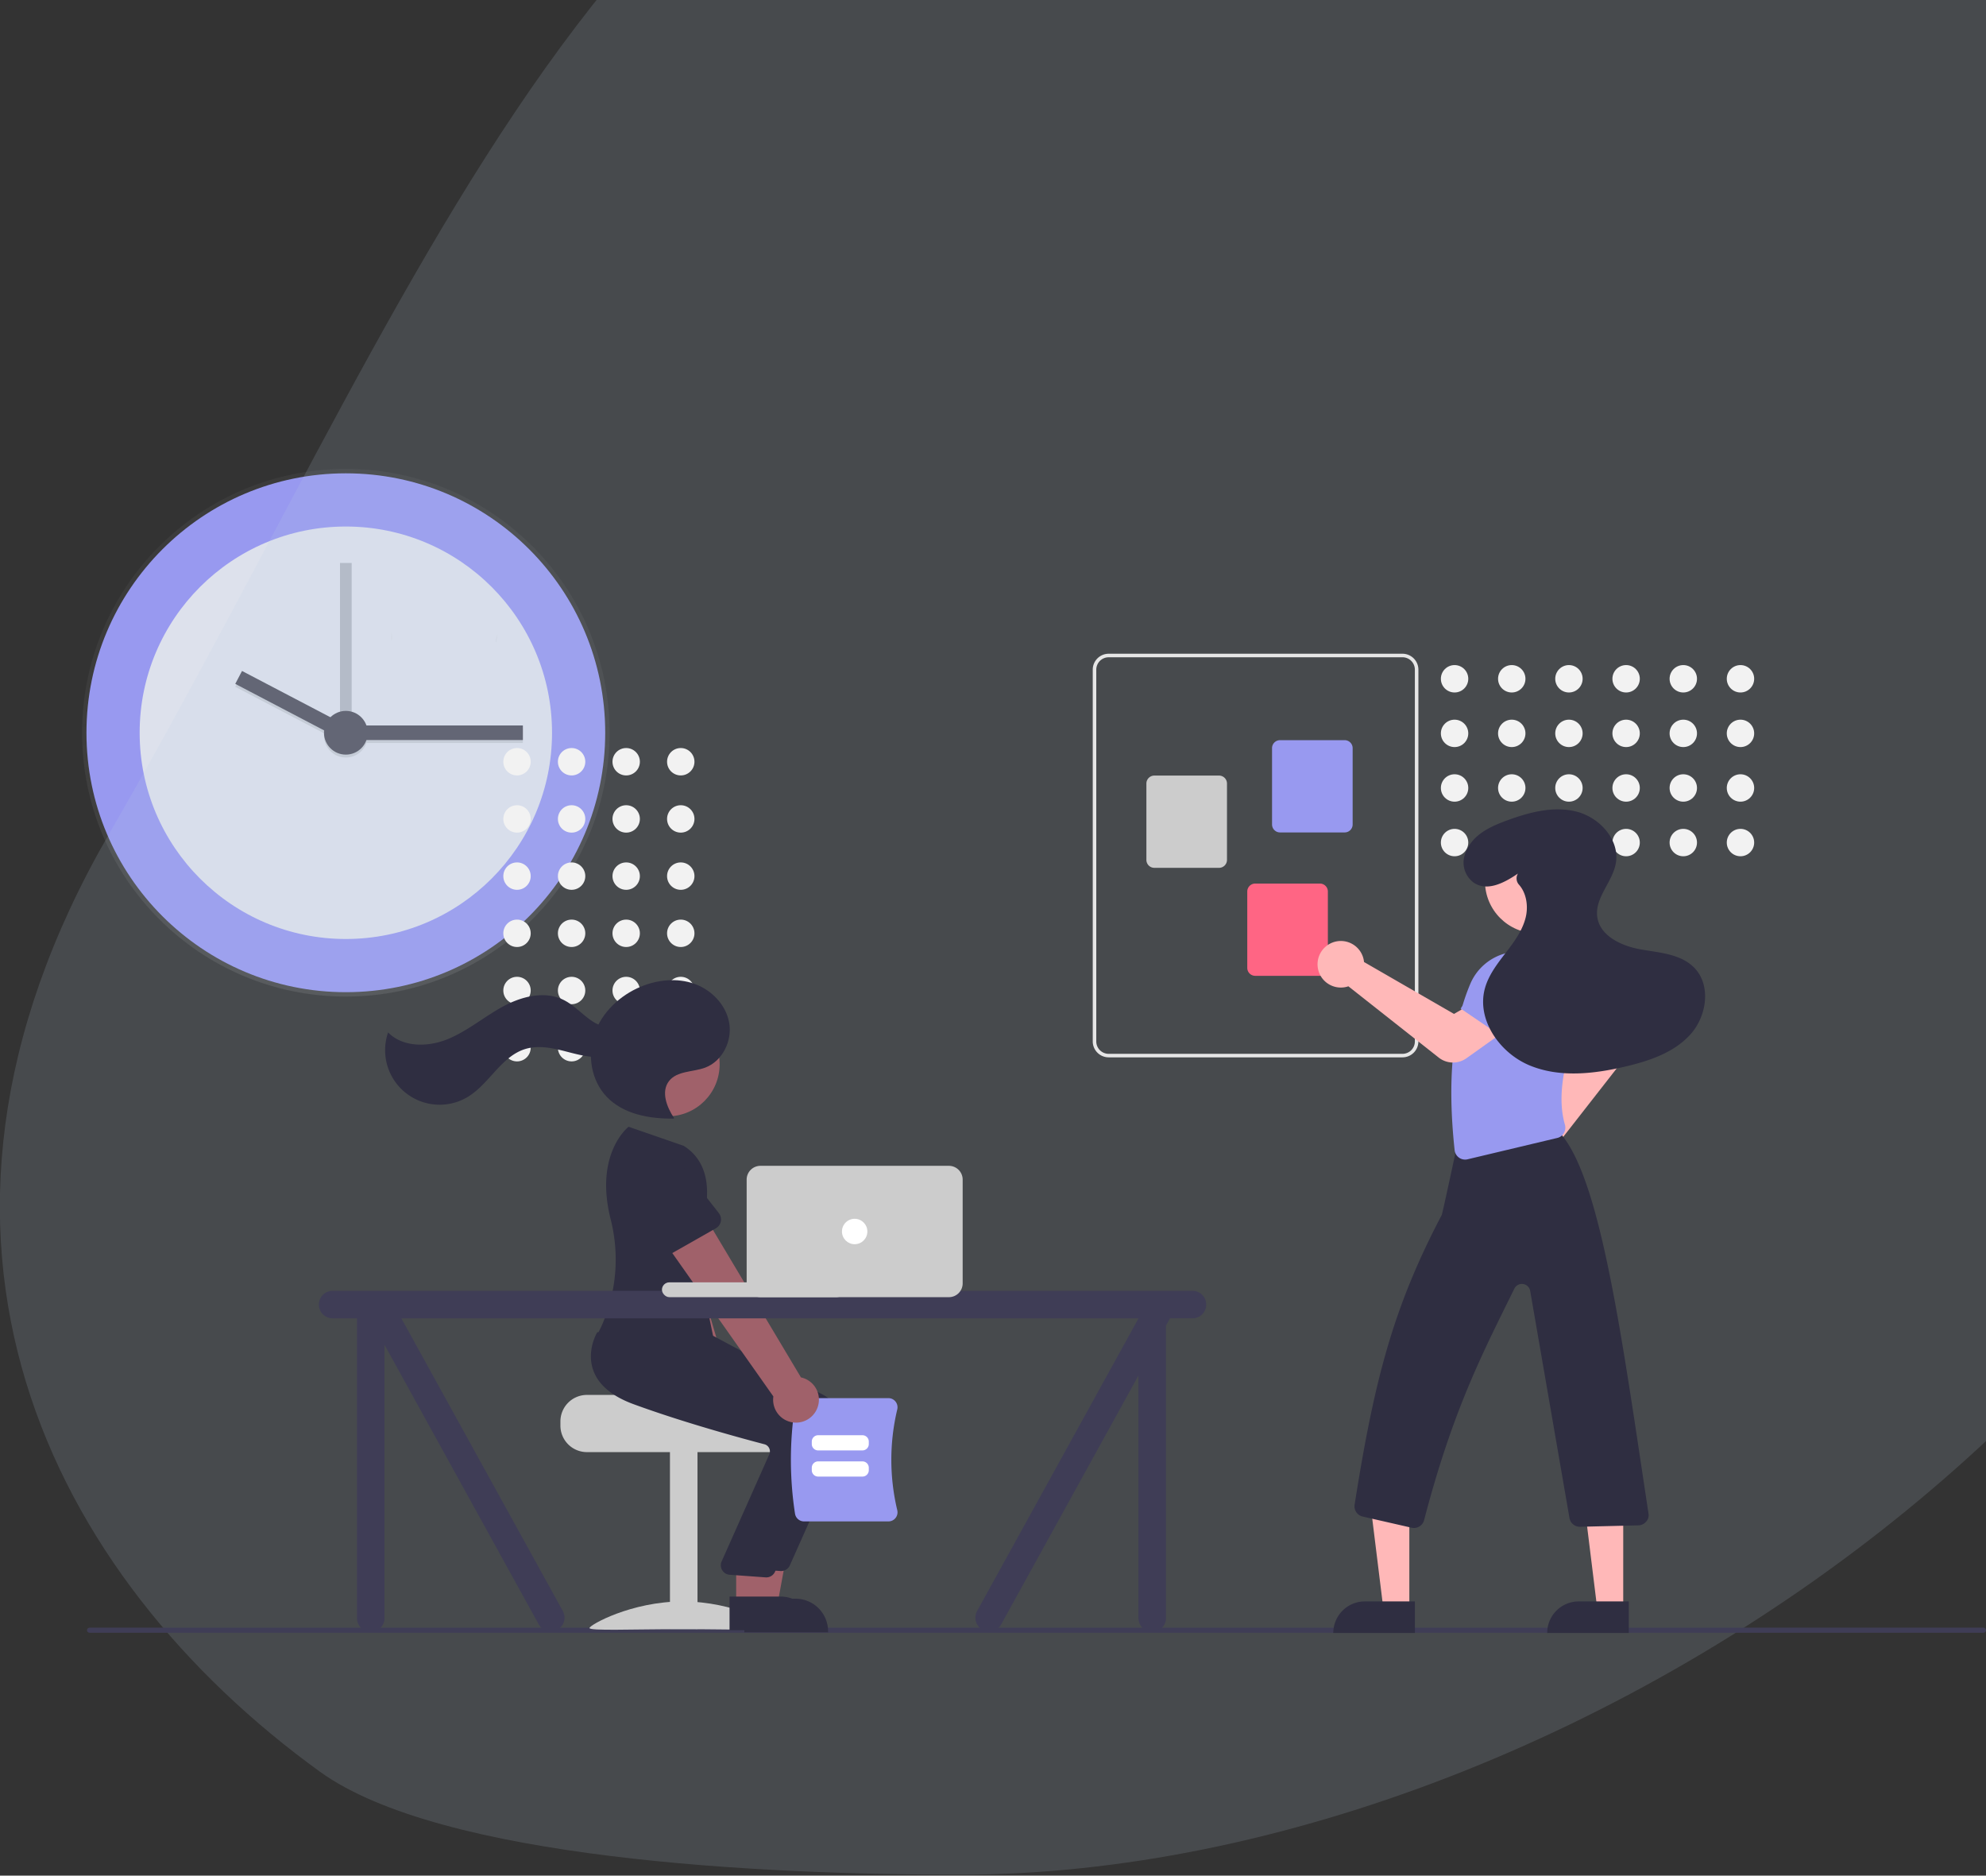 <svg xmlns="http://www.w3.org/2000/svg" xmlns:xlink="http://www.w3.org/1999/xlink" width="753" height="711" viewBox="0 0 753 711"><rect x="0" y="0" width="753" height="711" fill="#333333" stroke="none"/><defs><style>.a,.p{fill:#fff;}.a{stroke:#707070;}.b{clip-path:url(#a);}.c{fill:url(#b);}.d{fill:#9899f0;}.e{fill:#dde1ec;}.f,.h{fill:#535461;}.f{opacity:0.3;}.g{opacity:0.1;}.i{opacity:0.05;}.j{fill:rgba(188,208,229,0.15);}.k{fill:#3f3d56;}.l{fill:#f2f2f2;}.m{fill:#ccc;}.n{fill:#a0616a;}.o{fill:#2f2e41;}.q{fill:#e6e6e6;}.r{fill:#ff6584;}.s{fill:#ffb8b8;}</style><clipPath id="a"><rect class="a" width="753" height="711" transform="translate(623 129.293)"/></clipPath><linearGradient id="b" x1="0.5" y1="1" x2="0.5" gradientUnits="objectBoundingBox"><stop offset="0" stop-color="gray" stop-opacity="0.251"/><stop offset="0.54" stop-color="gray" stop-opacity="0.122"/><stop offset="1" stop-color="gray" stop-opacity="0.102"/></linearGradient></defs><g class="b" transform="translate(-623 -129.293)"><g transform="translate(494.186 284.648)"><circle class="c" cx="100" cy="100" r="100" transform="translate(159.94 22.41)"/><circle class="d" cx="98.343" cy="98.343" r="98.343" transform="translate(161.597 24.067)"/><circle class="e" cx="78.177" cy="78.177" r="78.177" transform="translate(181.763 44.233)"/><rect class="f" width="4.42" height="69.061" transform="translate(257.73 58.045)"/><g class="g" transform="translate(217.995 100.082)"><rect width="62.431" height="5.525" transform="translate(46.641 20.671)"/><rect width="5.525" height="44.343" transform="translate(0 4.894) rotate(-62.36)"/><circle cx="8.287" cy="8.287" r="8.287" transform="translate(33.657 15.146)"/></g><rect class="h" width="62.431" height="5.525" transform="translate(264.636 119.648)"/><rect class="h" width="44.343" height="5.525" transform="translate(220.578 98.983) rotate(27.64)"/><circle class="h" cx="8.287" cy="8.287" r="8.287" transform="translate(251.653 114.123)"/><path class="i" d="M809.6,313.09s-1.008,2.4-.505,3.155" transform="translate(-492.124 -228.023)"/><path class="i" d="M665.58,310.35s.505,2.4,0,3.155" transform="translate(-388.358 -226.039)"/></g><g transform="translate(44)"><path class="j" d="M367.9,839.934c243.026,0,535.1-214.2,535.1-460.24S728.364,0,485.338,0,174.235,222.5,45.3,445.5c-88.843,153.654-21.615,281.9,79.975,355.369C171.119,834.019,292.338,839.934,367.9,839.934Z" transform="translate(575)"/><g transform="translate(612 377.106)"><path class="k" d="M870.708,680.564H152.618a.956.956,0,0,1,0-1.912H870.706a.956.956,0,1,1,0,1.912Z" transform="translate(-151.662 -309.458)"/><circle class="l" cx="5.193" cy="5.193" r="5.193" transform="translate(219.921 35.743)"/><circle class="l" cx="5.193" cy="5.193" r="5.193" transform="translate(199.226 35.743)"/><circle class="l" cx="5.193" cy="5.193" r="5.193" transform="translate(178.531 35.743)"/><circle class="l" cx="5.193" cy="5.193" r="5.193" transform="translate(157.836 35.743)"/><circle class="l" cx="5.193" cy="5.193" r="5.193" transform="translate(219.921 57.423)"/><circle class="l" cx="5.193" cy="5.193" r="5.193" transform="translate(199.226 57.423)"/><circle class="l" cx="5.193" cy="5.193" r="5.193" transform="translate(178.531 57.423)"/><circle class="l" cx="5.193" cy="5.193" r="5.193" transform="translate(157.836 57.423)"/><circle class="l" cx="5.193" cy="5.193" r="5.193" transform="translate(219.921 79.103)"/><circle class="l" cx="5.193" cy="5.193" r="5.193" transform="translate(199.226 79.103)"/><circle class="l" cx="5.193" cy="5.193" r="5.193" transform="translate(178.531 79.103)"/><circle class="l" cx="5.193" cy="5.193" r="5.193" transform="translate(157.836 79.103)"/><circle class="l" cx="5.193" cy="5.193" r="5.193" transform="translate(219.921 100.783)"/><circle class="l" cx="5.193" cy="5.193" r="5.193" transform="translate(199.226 100.783)"/><circle class="l" cx="5.193" cy="5.193" r="5.193" transform="translate(178.531 100.783)"/><circle class="l" cx="5.193" cy="5.193" r="5.193" transform="translate(157.836 100.783)"/><circle class="l" cx="5.193" cy="5.193" r="5.193" transform="translate(219.921 122.463)"/><circle class="l" cx="5.193" cy="5.193" r="5.193" transform="translate(199.226 122.463)"/><circle class="l" cx="5.193" cy="5.193" r="5.193" transform="translate(178.531 122.463)"/><circle class="l" cx="5.193" cy="5.193" r="5.193" transform="translate(157.836 122.463)"/><circle class="l" cx="5.193" cy="5.193" r="5.193" transform="translate(219.921 144.143)"/><circle class="l" cx="5.193" cy="5.193" r="5.193" transform="translate(199.226 144.143)"/><circle class="l" cx="5.193" cy="5.193" r="5.193" transform="translate(178.531 144.143)"/><circle class="l" cx="5.193" cy="5.193" r="5.193" transform="translate(157.836 144.143)"/><path class="m" d="M375.19,578.8v1.606a10.046,10.046,0,0,0,10.037,10.037h72.267a10.041,10.041,0,0,0,10.037-10.037V578.8a9.965,9.965,0,0,0-2.329-6.424,10.323,10.323,0,0,0-1.694-1.606s-39.731-.9-39.731-2.007h-38.55A10.051,10.051,0,0,0,375.19,578.8Z" transform="translate(-195.705 -287.806)"/><rect class="m" width="10.439" height="67.449" transform="translate(221.018 302.239)"/><path class="m" d="M459.575,676.34c0,1.128-15.818.436-35.331.436s-35.331.692-35.331-.436,15.818-10.072,35.331-10.072S459.575,675.211,459.575,676.34Z" transform="translate(-198.409 -307.018)"/><path class="n" d="M448.728,557.912a8.626,8.626,0,0,0-3.057-12.869l-22.124-75.387L406.7,477.907l27.045,71.508a8.673,8.673,0,0,0,14.983,8.5Z" transform="translate(-201.913 -268.279)"/><path class="d" d="M427.456,477.719l-18.856,5.1a3.868,3.868,0,0,1-4.852-3.281L401.47,460.2a10.742,10.742,0,1,1,20.753-5.553l7.768,17.79a3.868,3.868,0,0,1-2.534,5.28Z" transform="translate(-200.81 -263.752)"/><path class="n" d="M313.516,443.836h9.844l4.684-25.531h-14.53Z" transform="translate(-61.773 -82.42)"/><path class="o" d="M462.051,664.962h19.387a12.355,12.355,0,0,1,12.355,12.355v.4H462.052Z" transform="translate(-212.82 -306.76)"/><path class="o" d="M463.088,629.1q-.172,0-.345-.016l-13.624-.992a3.613,3.613,0,0,1-3.059-4.841l18.233-40.963a2.809,2.809,0,0,0-.158-2.247,2.771,2.771,0,0,0-1.776-1.413c-8.573-2.241-30.57-8.208-49.612-15.19-8.158-2.992-13.3-7.315-15.271-12.849-2.6-7.3,1.248-13.951,1.414-14.23l.129-.219,17.918,1.629,19.425,1.652,42.568,22.826a16.128,16.128,0,0,1,7.081,20.7l-19.625,44.009a3.611,3.611,0,0,1-3.3,2.141Z" transform="translate(-199.918 -281.379)"/><circle class="n" cx="19.722" cy="19.722" r="19.722" transform="translate(200.411 135.906)"/><path class="n" d="M306.516,442.836h9.844l4.684-25.531h-14.53Z" transform="translate(-60.394 -82.223)"/><path class="o" d="M455.051,663.962h19.387a12.355,12.355,0,0,1,12.355,12.355v.4H455.052Z" transform="translate(-211.44 -306.563)"/><path class="o" d="M456.088,632.1q-.172,0-.345-.016l-13.624-.992a3.613,3.613,0,0,1-3.059-4.841l18.233-40.963a2.809,2.809,0,0,0-.158-2.247,2.771,2.771,0,0,0-1.776-1.413c-8.573-2.241-30.57-8.209-49.612-15.191-8.158-2.991-13.3-7.315-15.271-12.849-2.6-7.3,1.248-13.951,1.414-14.23l.129-.219,17.918,1.629,19.425,1.652,42.568,22.826a16.128,16.128,0,0,1,7.081,20.7l-19.625,44.009a3.611,3.611,0,0,1-3.3,2.141Z" transform="translate(-198.539 -281.97)"/><path class="o" d="M425.407,449.395l-20.877-7.227s-13.106,10.069-6.81,35.048a61.838,61.838,0,0,1-2.73,38.8,39.966,39.966,0,0,1-2.1,4.441s23.286,28.1,44.966,7.227l-8.431-40.55S442.671,460.235,425.407,449.395Z" transform="translate(-199.192 -262.863)"/><path class="o" d="M421.123,425.246c-2.807-4.2-5.022-10.027-1.932-14.025,3.051-3.946,9.067-3.365,13.739-5.111,6.507-2.432,10.281-10.077,9.1-16.923s-6.673-12.522-13.22-14.844-13.93-1.567-20.342,1.107c-7.893,3.292-14.663,9.66-17.5,17.727s-1.321,17.752,4.568,23.952c6.314,6.647,16.224,8.419,25.392,8.311" transform="translate(-198.541 -249.226)"/><path class="o" d="M383.632,390.807c-3.537,2.879-8.933,1.6-12.73-.927s-6.877-6.125-10.985-8.107c-7.242-3.493-16-1.171-23.046,2.7s-13.3,9.214-20.742,12.25-16.946,3.186-22.583-2.547a20.662,20.662,0,0,0,30.28,24.387c8.158-4.969,12.664-15.388,21.813-18.13,5.063-1.518,10.5-.3,15.617,1.029s10.453,2.755,15.617,1.627,9.994-5.768,9.338-11.013Z" transform="translate(-179.395 -250.625)"/><path class="d" d="M485.585,614.117a134.5,134.5,0,0,1,0-40.931,3.455,3.455,0,0,1,3.4-2.9H521A3.41,3.41,0,0,1,523.7,571.6a3.468,3.468,0,0,1,.648,2.975,82.165,82.165,0,0,0,0,38.161,3.467,3.467,0,0,1-.648,2.975A3.41,3.41,0,0,1,521,617.012H488.987a3.455,3.455,0,0,1-3.4-2.9Z" transform="translate(-217.148 -288.107)"/><path class="p" d="M513.094,593.553h-16.8a2.411,2.411,0,0,1-2.409-2.409V590.2a2.412,2.412,0,0,1,2.409-2.409h16.8A2.412,2.412,0,0,1,515.5,590.2v.941a2.412,2.412,0,0,1-2.409,2.409Z" transform="translate(-219.092 -291.556)"/><path class="p" d="M513.094,605.9h-16.8a2.412,2.412,0,0,1-2.409-2.409v-.941a2.411,2.411,0,0,1,2.409-2.409h16.8a2.412,2.412,0,0,1,2.409,2.409v.941A2.412,2.412,0,0,1,513.094,605.9Z" transform="translate(-219.092 -293.988)"/><path class="n" d="M481.563,555.642a8.626,8.626,0,0,0-6.175-11.7l-40.257-67.468-14.251,12.2,44.053,62.484a8.673,8.673,0,0,0,16.631,4.484Z" transform="translate(-204.707 -269.623)"/><path class="o" d="M441,483.6l-16.982,9.653a3.868,3.868,0,0,1-5.518-1.964l-7.039-18.159a10.742,10.742,0,1,1,18.708-10.562l11.966,15.285A3.868,3.868,0,0,1,441,483.6Z" transform="translate(-202.578 -265.805)"/><path class="k" d="M592.353,519.614h-326a5.219,5.219,0,0,0,0,10.439h9.234v113.62a5.219,5.219,0,0,0,10.439,0V540.082l58.513,106.054a5.219,5.219,0,1,0,9.04-5.219L292.408,530.053h279.47v.068l-61.129,110.8a5.219,5.219,0,1,0,9.04,5.219l52.089-94.411v91.948a5.219,5.219,0,0,0,10.439,0V532.8l1.518-2.752h8.519a5.219,5.219,0,0,0,0-10.439Z" transform="translate(-173.231 -278.122)"/><rect class="m" width="69.055" height="5.621" rx="2.81" transform="translate(217.979 238.28)"/><path class="m" d="M539.813,510.4H468.349a5.225,5.225,0,0,1-5.219-5.219V465.833a5.225,5.225,0,0,1,5.219-5.219h71.464a5.225,5.225,0,0,1,5.219,5.219v39.345A5.225,5.225,0,0,1,539.813,510.4Z" transform="translate(-213.032 -266.497)"/><circle class="p" cx="4.818" cy="4.818" r="4.818" transform="translate(286.231 214.191)"/><path class="q" d="M626.55,365.824V224.9a6.046,6.046,0,0,1,6.039-6.039H743.984a6.046,6.046,0,0,1,6.039,6.039v140.92a6.046,6.046,0,0,1-6.039,6.039H632.59A6.046,6.046,0,0,1,626.55,365.824Zm6.039-145.618a4.7,4.7,0,0,0-4.7,4.7v140.92a4.7,4.7,0,0,0,4.7,4.7H743.984a4.7,4.7,0,0,0,4.7-4.7V224.9a4.7,4.7,0,0,0-4.7-4.7Z" transform="translate(-245.231 -218.864)"/><path class="d" d="M711.215,291.621V262.685a3.023,3.023,0,0,1,3.02-3.02h24.52a3.023,3.023,0,0,1,3.02,3.02V291.62a3.023,3.023,0,0,1-3.02,3.02h-24.52a3.023,3.023,0,0,1-3.02-3.019Z" transform="translate(-261.913 -226.903)"/><path class="m" d="M651.88,308.335V279.4a3.023,3.023,0,0,1,3.02-3.02h24.52a3.023,3.023,0,0,1,3.02,3.02v28.935a3.023,3.023,0,0,1-3.02,3.02H654.9A3.023,3.023,0,0,1,651.88,308.335Z" transform="translate(-250.222 -230.197)"/><path class="r" d="M699.515,359.314V330.378a3.023,3.023,0,0,1,3.02-3.02h24.52a3.023,3.023,0,0,1,3.02,3.02v28.935a3.023,3.023,0,0,1-3.02,3.02h-24.52a3.023,3.023,0,0,1-3.02-3.019Z" transform="translate(-259.608 -240.241)"/><circle class="l" cx="5.193" cy="5.193" r="5.193" transform="translate(621.716 4.299)"/><circle class="l" cx="5.193" cy="5.193" r="5.193" transform="translate(621.716 24.994)"/><circle class="l" cx="5.193" cy="5.193" r="5.193" transform="translate(621.716 45.689)"/><circle class="l" cx="5.193" cy="5.193" r="5.193" transform="translate(621.716 66.384)"/><circle class="l" cx="5.193" cy="5.193" r="5.193" transform="translate(600.035 4.299)"/><circle class="l" cx="5.193" cy="5.193" r="5.193" transform="translate(600.035 24.994)"/><circle class="l" cx="5.193" cy="5.193" r="5.193" transform="translate(600.035 45.689)"/><circle class="l" cx="5.193" cy="5.193" r="5.193" transform="translate(600.035 66.384)"/><circle class="l" cx="5.193" cy="5.193" r="5.193" transform="translate(578.355 4.299)"/><circle class="l" cx="5.193" cy="5.193" r="5.193" transform="translate(578.355 24.994)"/><circle class="l" cx="5.193" cy="5.193" r="5.193" transform="translate(578.355 45.689)"/><circle class="l" cx="5.193" cy="5.193" r="5.193" transform="translate(578.355 66.384)"/><circle class="l" cx="5.193" cy="5.193" r="5.193" transform="translate(556.675 4.299)"/><circle class="l" cx="5.193" cy="5.193" r="5.193" transform="translate(556.675 24.994)"/><circle class="l" cx="5.193" cy="5.193" r="5.193" transform="translate(556.675 45.689)"/><circle class="l" cx="5.193" cy="5.193" r="5.193" transform="translate(556.675 66.384)"/><circle class="l" cx="5.193" cy="5.193" r="5.193" transform="translate(534.995 4.299)"/><circle class="l" cx="5.193" cy="5.193" r="5.193" transform="translate(534.995 24.994)"/><circle class="l" cx="5.193" cy="5.193" r="5.193" transform="translate(534.995 45.689)"/><circle class="l" cx="5.193" cy="5.193" r="5.193" transform="translate(534.995 66.384)"/><circle class="l" cx="5.193" cy="5.193" r="5.193" transform="translate(513.315 4.299)"/><circle class="l" cx="5.193" cy="5.193" r="5.193" transform="translate(513.315 24.994)"/><circle class="l" cx="5.193" cy="5.193" r="5.193" transform="translate(513.315 45.689)"/><circle class="l" cx="5.193" cy="5.193" r="5.193" transform="translate(513.315 66.384)"/><path class="s" d="M823.326,444.428a8.835,8.835,0,0,1,6.237-11.614,8.5,8.5,0,0,1,1.165-.19l19.514-34.205-4.928-8.465,12.266-9.463,9.384,13.034a8.952,8.952,0,0,1-.209,10.686l-26.791,34.3a8.478,8.478,0,0,1,.249.831,8.835,8.835,0,0,1-7.515,10.832,8.6,8.6,0,0,1-1.081.068,8.862,8.862,0,0,1-8.292-5.811Z" transform="translate(-283.898 -250.71)"/><path class="s" d="M620.815,441.57h-9.844L606.288,403.6h14.529Z" transform="translate(-119.46 -79.523)"/><path class="o" d="M600.43,447.384h18.985v11.954H588.476A11.954,11.954,0,0,1,600.43,447.384Z" transform="translate(-115.95 -88.15)"/><path class="s" d="M721.815,441.57h-9.844L707.288,403.6h14.529Z" transform="translate(-139.36 -79.523)"/><path class="o" d="M701.43,447.384h18.985v11.954H689.476A11.954,11.954,0,0,1,701.43,447.384Z" transform="translate(-135.85 -88.15)"/><path class="d" d="M862.64,378.23l-22.1,8.4-5.4-14.989a8.968,8.968,0,0,1,4.016-10.84h0a8.968,8.968,0,0,1,11.452,2.236Z" transform="translate(-286.227 -246.601)"/><path class="o" d="M771.79,594.435l-18.536-4.228a4,4,0,0,1-3.061-4.512c7.438-47.142,14.593-74.749,33.034-109.807.258-.654,3.137-13.922,5.016-22.712a3.992,3.992,0,0,1,3.384-4.034l34.563-5.319a4.471,4.471,0,0,1,1.623-.244l.345.065,0,.34c0,.351-.354.405-.485.425l-.459.071a5.368,5.368,0,0,1,1.425.969c15.144,18.214,23.019,77.92,33.02,143.879a3.6,3.6,0,0,1-1.047,2.929,3.961,3.961,0,0,1-2.841,1.285l-22.083.538a4,4,0,0,1-4.043-3.387l-14.874-85.958a3.191,3.191,0,0,0-6.018-.928c-12,24.438-23.19,45.572-34.211,87.737a3.977,3.977,0,0,1-3.848,2.992,4.032,4.032,0,0,1-.9-.1Z" transform="translate(-269.584 -263.14)"/><path class="d" d="M798.791,437.525a4.014,4.014,0,0,1-1.673-2.85c-2.831-26.425-.859-47.105,6.027-63.221a20.067,20.067,0,0,1,13.3-11.386l17.866-.9.093.045a20.881,20.881,0,0,1,11.417,22.153c-5.746,15.147-10.558,30.917-6.888,43.638a4.113,4.113,0,0,1-.389,3.2,3.922,3.922,0,0,1-2.5,1.854l-34.028,8.095a3.986,3.986,0,0,1-3.225-.624Z" transform="translate(-278.593 -246.508)"/><path class="s" d="M778.654,398.675l-34.266-27.033a8.44,8.44,0,0,1-.832.245,8.854,8.854,0,0,1-7.08-1.358,8.762,8.762,0,0,1-3.715-6.21,8.834,8.834,0,0,1,17.372-3.052,8.494,8.494,0,0,1,.184,1.166l34.111,19.678,8.489-4.887,9.4,12.311-13.18,9.394a8.786,8.786,0,0,1-10.486-.256Z" transform="translate(-266.147 -245.58)"/><path class="d" d="M819.813,395.533l-19.551-13.295,9.188-13.014a8.968,8.968,0,0,1,11.184-2.923h0a8.968,8.968,0,0,1,4.733,10.665Z" transform="translate(-279.459 -247.742)"/><circle class="s" cx="19.722" cy="19.722" r="19.722" transform="translate(530.036 66.542)"/><path class="o" d="M822.266,316.666c-5.069,3.469-11.724,7.035-16.9,3.341a9.421,9.421,0,0,1-3.092-10.86c2.479-7.089,9.29-10.21,15.8-12.6,8.467-3.11,17.686-5.584,26.426-3.357s16.465,10.69,14.887,19.571c-1.269,7.142-8.006,13.084-7.049,20.275.963,7.236,9.1,11.046,16.285,12.339s15.225,1.709,20.388,6.87c6.587,6.583,4.942,18.35-1.256,25.3s-15.551,10.1-24.614,12.243c-12.008,2.838-25,4.329-36.4-.38s-20.279-17.388-16.976-29.276c1.4-5.022,4.683-9.265,7.86-13.4s6.394-8.452,7.606-13.521c1.01-4.224.262-9.129-2.539-12.3a3.563,3.563,0,0,1-.477-4.165Z" transform="translate(-279.74 -233.34)"/></g></g></g></svg>